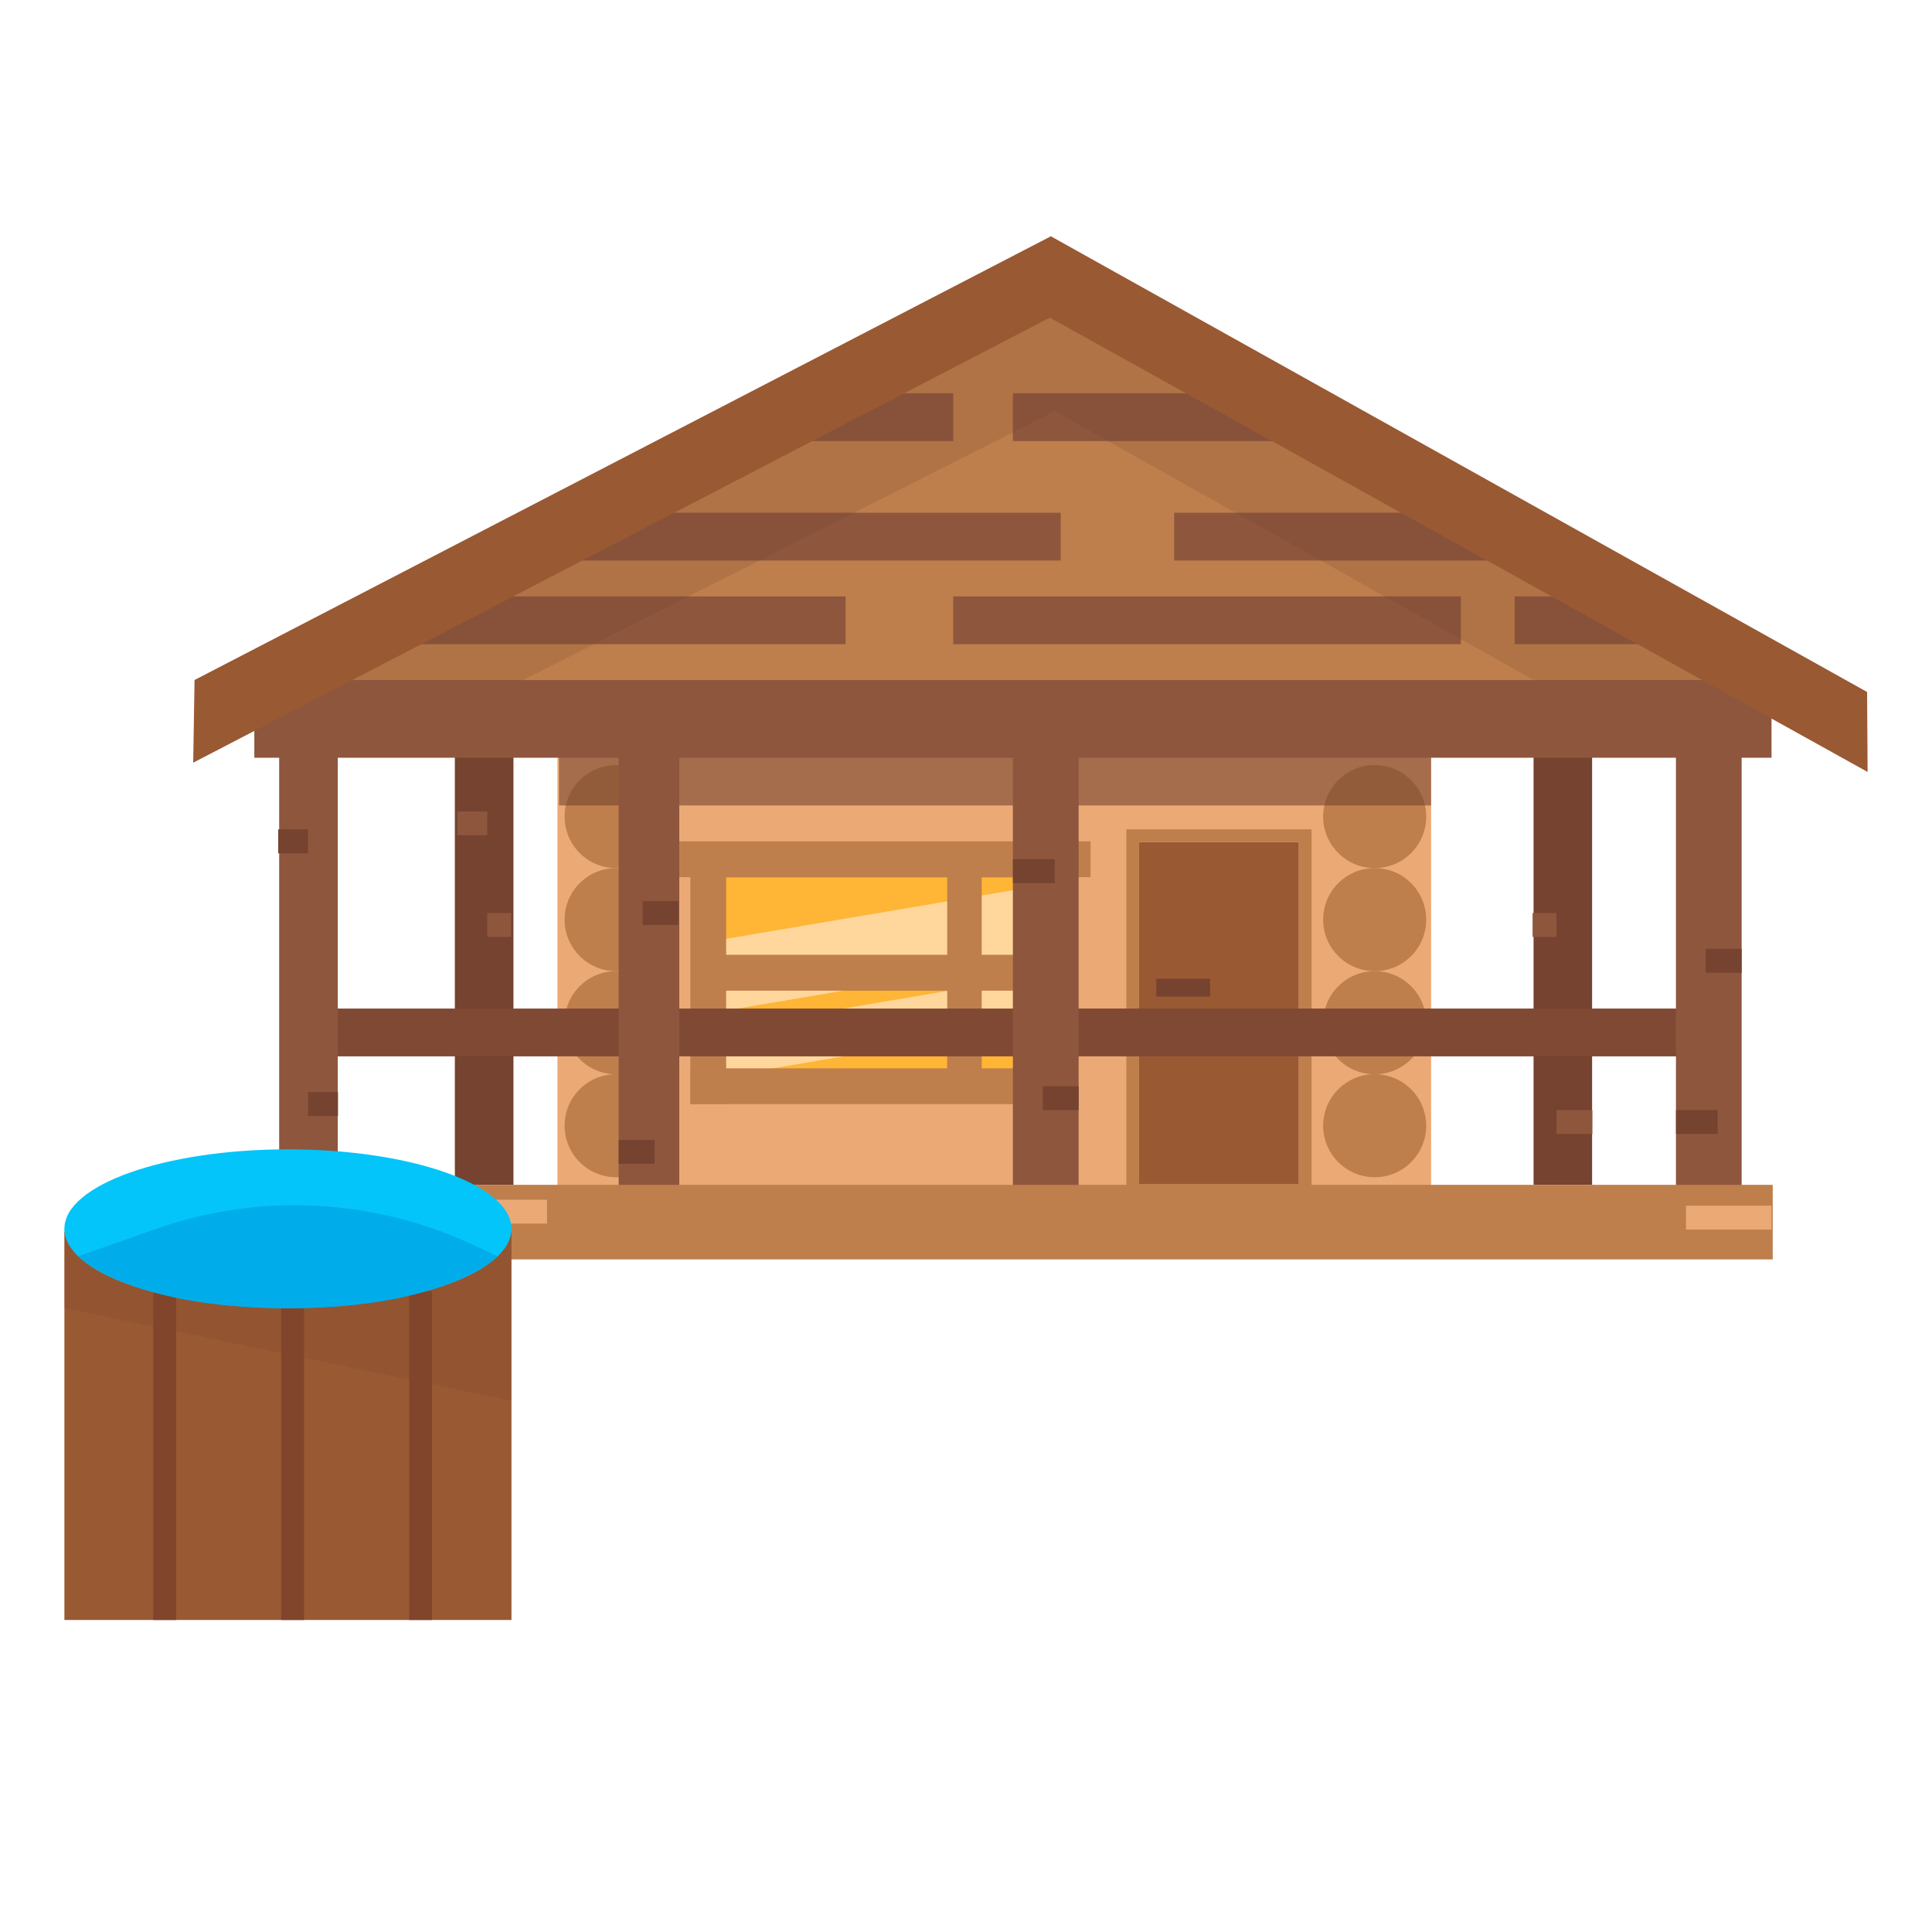 <?xml version="1.0" encoding="utf-8"?>
<!-- Generator: Adobe Illustrator 16.0.0, SVG Export Plug-In . SVG Version: 6.00 Build 0)  -->
<!DOCTYPE svg PUBLIC "-//W3C//DTD SVG 1.1//EN" "http://www.w3.org/Graphics/SVG/1.1/DTD/svg11.dtd">
<svg version="1.1" id="Layer_1" xmlns="http://www.w3.org/2000/svg" xmlns:xlink="http://www.w3.org/1999/xlink" x="0px" y="0px"
	 width="30px" height="30px" viewBox="0 0 30 30" enable-background="new 0 0 30 30" xml:space="preserve">
<g>
	<defs>
		<rect id="SVGID_1_" width="30" height="30"/>
	</defs>
	<clipPath id="SVGID_2_">
		<use xlink:href="#SVGID_1_"  overflow="visible"/>
	</clipPath>
	<rect x="7.063" y="11.487" clip-path="url(#SVGID_2_)" fill="#75432F" width="0.91" height="6.911"/>
	<rect x="23.813" y="11.487" clip-path="url(#SVGID_2_)" fill="#75432F" width="0.909" height="6.911"/>
	<polygon clip-path="url(#SVGID_2_)" fill="#BE7F4C" points="6.268,11.395 5.247,10.374 16.285,4.53 27.972,10.56 25.102,11.35 	"/>
	<rect x="6.175" y="9.261" clip-path="url(#SVGID_2_)" fill="#8E563D" width="6.956" height="0.742"/>
	<rect x="14.801" y="9.261" clip-path="url(#SVGID_2_)" fill="#8E563D" width="7.883" height="0.742"/>
	<rect x="8.587" y="7.962" clip-path="url(#SVGID_2_)" fill="#8E563D" width="7.884" height="0.742"/>
	<rect x="18.232" y="7.962" clip-path="url(#SVGID_2_)" fill="#8E563D" width="5.565" height="0.742"/>
	<rect x="15.728" y="6.107" clip-path="url(#SVGID_2_)" fill="#8E563D" width="4.639" height="0.742"/>
	<rect x="12.019" y="6.107" clip-path="url(#SVGID_2_)" fill="#8E563D" width="2.783" height="0.742"/>
	<rect x="23.52" y="9.261" clip-path="url(#SVGID_2_)" fill="#8E563D" width="1.949" height="0.742"/>
	<g clip-path="url(#SVGID_2_)">
		<defs>
			<rect id="SVGID_3_" width="30" height="30"/>
		</defs>
		<clipPath id="SVGID_4_">
			<use xlink:href="#SVGID_3_"  overflow="visible"/>
		</clipPath>
		<g opacity="0.21" clip-path="url(#SVGID_4_)">
			<g>
				<defs>
					<rect id="SVGID_5_" x="4.994" y="4.902" width="21.548" height="5.905"/>
				</defs>
				<clipPath id="SVGID_6_">
					<use xlink:href="#SVGID_5_"  overflow="visible"/>
				</clipPath>
				<polygon clip-path="url(#SVGID_6_)" fill="#75432F" points="4.994,10.807 16.286,4.902 26.542,10.559 23.813,10.559 
					16.378,6.386 8.123,10.559 				"/>
			</g>
		</g>
	</g>
	<rect x="8.656" y="11.729" clip-path="url(#SVGID_2_)" fill="#EBA975" width="13.566" height="7.579"/>
	<g clip-path="url(#SVGID_2_)">
		<defs>
			<rect id="SVGID_7_" width="30" height="30"/>
		</defs>
		<clipPath id="SVGID_8_">
			<use xlink:href="#SVGID_7_"  overflow="visible"/>
		</clipPath>
		<path clip-path="url(#SVGID_8_)" fill="#BE7F4C" d="M22.146,12.68c0,0.442-0.357,0.8-0.8,0.8c-0.441,0-0.8-0.358-0.8-0.8
			s0.358-0.8,0.8-0.8C21.788,11.88,22.146,12.238,22.146,12.68"/>
		<path clip-path="url(#SVGID_8_)" fill="#BE7F4C" d="M22.146,14.28c0,0.442-0.357,0.8-0.8,0.8c-0.441,0-0.8-0.358-0.8-0.8
			s0.358-0.8,0.8-0.8C21.788,13.48,22.146,13.838,22.146,14.28"/>
		<path clip-path="url(#SVGID_8_)" fill="#BE7F4C" d="M22.146,15.881c0,0.441-0.357,0.8-0.8,0.8c-0.441,0-0.8-0.358-0.8-0.8
			c0-0.442,0.358-0.801,0.8-0.801C21.788,15.08,22.146,15.438,22.146,15.881"/>
		<path clip-path="url(#SVGID_8_)" fill="#BE7F4C" d="M22.146,17.48c0,0.441-0.357,0.8-0.8,0.8c-0.441,0-0.8-0.358-0.8-0.8
			s0.358-0.8,0.8-0.8C21.788,16.681,22.146,17.039,22.146,17.48"/>
		<path clip-path="url(#SVGID_8_)" fill="#BE7F4C" d="M10.367,12.68c0,0.442-0.358,0.8-0.8,0.8c-0.442,0-0.8-0.358-0.8-0.8
			s0.358-0.8,0.8-0.8C10.009,11.88,10.367,12.238,10.367,12.68"/>
		<g opacity="0.59" clip-path="url(#SVGID_8_)">
			<g>
				<defs>
					<rect id="SVGID_9_" x="8.68" y="11.58" width="13.542" height="0.927"/>
				</defs>
				<clipPath id="SVGID_10_">
					<use xlink:href="#SVGID_9_"  overflow="visible"/>
				</clipPath>
				<rect x="8.68" y="11.58" clip-path="url(#SVGID_10_)" fill="#75432F" width="13.542" height="0.927"/>
			</g>
		</g>
		<path clip-path="url(#SVGID_8_)" fill="#BE7F4C" d="M10.367,14.28c0,0.442-0.358,0.8-0.8,0.8c-0.442,0-0.8-0.358-0.8-0.8
			s0.358-0.8,0.8-0.8C10.009,13.48,10.367,13.838,10.367,14.28"/>
		<path clip-path="url(#SVGID_8_)" fill="#BE7F4C" d="M10.367,15.881c0,0.441-0.358,0.8-0.8,0.8c-0.442,0-0.8-0.358-0.8-0.8
			c0-0.442,0.358-0.801,0.8-0.801C10.009,15.08,10.367,15.438,10.367,15.881"/>
		<path clip-path="url(#SVGID_8_)" fill="#BE7F4C" d="M10.367,17.48c0,0.441-0.358,0.8-0.8,0.8c-0.442,0-0.8-0.358-0.8-0.8
			s0.358-0.8,0.8-0.8C10.009,16.681,10.367,17.039,10.367,17.48"/>
		<rect x="17.688" y="13.077" clip-path="url(#SVGID_8_)" fill="#995933" width="2.479" height="5.308"/>
		<path clip-path="url(#SVGID_8_)" fill="#BE7F4C" d="M20.168,18.385h-2.479v-5.309h2.479V18.385z M20.366,12.878h-0.198h-2.48
			h-0.198v0.198v5.309v0.198h0.198h2.48h0.198v-0.198v-5.309V12.878z"/>
		<rect x="10.921" y="13.623" clip-path="url(#SVGID_8_)" fill="#FFB535" width="5.457" height="3.336"/>
		<path clip-path="url(#SVGID_8_)" fill="#BE7F4C" d="M16.378,16.959H10.92v-3.336h5.458V16.959z M16.517,13.484h-0.139H10.92
			h-0.139v0.139v3.336v0.14h0.139h5.458h0.139v-0.14v-3.336V13.484z"/>
		<rect x="10.308" y="13.064" clip-path="url(#SVGID_8_)" fill="#BE7F4C" width="6.626" height="0.557"/>
		<polygon clip-path="url(#SVGID_8_)" fill="#FFD79C" points="16.378,14.826 10.906,15.754 10.906,14.64 16.378,13.713 		"/>
		<polygon clip-path="url(#SVGID_8_)" fill="#FFD79C" points="16.378,15.847 10.906,16.774 10.906,16.032 16.378,15.104 		"/>
		<rect x="10.72" y="13.436" clip-path="url(#SVGID_8_)" fill="#BE7F4C" width="0.556" height="3.708"/>
		<rect x="10.72" y="16.589" clip-path="url(#SVGID_8_)" fill="#BE7F4C" width="5.472" height="0.556"/>
		<rect x="10.865" y="14.826" clip-path="url(#SVGID_8_)" fill="#BE7F4C" width="5.605" height="0.557"/>
		<rect x="14.708" y="13.507" clip-path="url(#SVGID_8_)" fill="#BE7F4C" width="0.536" height="3.545"/>
		<rect x="4.784" y="15.661" clip-path="url(#SVGID_8_)" fill="#7F4934" width="21.796" height="0.742"/>
		<rect x="4.335" y="11.395" clip-path="url(#SVGID_8_)" fill="#8E563D" width="0.91" height="7.609"/>
		<rect x="9.607" y="11.487" clip-path="url(#SVGID_8_)" fill="#8E563D" width="0.941" height="7.517"/>
		<rect x="15.728" y="11.487" clip-path="url(#SVGID_8_)" fill="#8E563D" width="1.021" height="7.517"/>
		<rect x="26.024" y="11.395" clip-path="url(#SVGID_8_)" fill="#8E563D" width="1.02" height="7.609"/>
		<rect x="3.949" y="10.56" clip-path="url(#SVGID_8_)" fill="#8E563D" width="23.559" height="1.206"/>
		<rect x="3.956" y="18.398" clip-path="url(#SVGID_8_)" fill="#BE7F4C" width="23.571" height="1.158"/>
		<polygon clip-path="url(#SVGID_8_)" fill="#995933" points="29,11.987 16.301,4.932 3,11.843 3.021,10.559 16.318,3.669 
			28.992,10.745 		"/>
		<rect x="17.955" y="15.198" clip-path="url(#SVGID_8_)" fill="#75432F" width="0.834" height="0.277"/>
		<rect x="3.949" y="18.629" clip-path="url(#SVGID_8_)" fill="#EBA975" width="2.69" height="0.371"/>
		<rect x="7.659" y="18.629" clip-path="url(#SVGID_8_)" fill="#EBA975" width="0.835" height="0.371"/>
		<rect x="4.32" y="12.879" clip-path="url(#SVGID_8_)" fill="#75432F" width="0.464" height="0.371"/>
		<rect x="4.785" y="16.959" clip-path="url(#SVGID_8_)" fill="#75432F" width="0.463" height="0.371"/>
		<rect x="9.607" y="17.701" clip-path="url(#SVGID_8_)" fill="#75432F" width="0.557" height="0.371"/>
		<rect x="9.978" y="13.991" clip-path="url(#SVGID_8_)" fill="#75432F" width="0.557" height="0.371"/>
		<rect x="15.729" y="13.342" clip-path="url(#SVGID_8_)" fill="#75432F" width="0.649" height="0.371"/>
		<rect x="7.102" y="12.6" clip-path="url(#SVGID_8_)" fill="#8E563D" width="0.464" height="0.371"/>
		<rect x="7.566" y="14.177" clip-path="url(#SVGID_8_)" fill="#8E563D" width="0.371" height="0.371"/>
		<rect x="23.798" y="14.177" clip-path="url(#SVGID_8_)" fill="#8E563D" width="0.371" height="0.371"/>
		<rect x="24.169" y="17.237" clip-path="url(#SVGID_8_)" fill="#8E563D" width="0.557" height="0.371"/>
		<rect x="16.192" y="16.867" clip-path="url(#SVGID_8_)" fill="#75432F" width="0.557" height="0.37"/>
		<rect x="26.025" y="17.237" clip-path="url(#SVGID_8_)" fill="#75432F" width="0.647" height="0.371"/>
		<rect x="26.487" y="14.733" clip-path="url(#SVGID_8_)" fill="#75432F" width="0.557" height="0.371"/>
		<rect x="26.18" y="18.722" clip-path="url(#SVGID_8_)" fill="#EBA975" width="1.328" height="0.371"/>
		<rect x="1" y="19.126" clip-path="url(#SVGID_8_)" fill="#995933" width="6.942" height="6.029"/>
		<rect x="2.38" y="20.046" clip-path="url(#SVGID_8_)" fill="#81452B" width="0.355" height="5.109"/>
		<rect x="4.367" y="20.046" clip-path="url(#SVGID_8_)" fill="#81452B" width="0.355" height="5.109"/>
		<rect x="6.354" y="20.046" clip-path="url(#SVGID_8_)" fill="#81452B" width="0.355" height="5.109"/>
		<g opacity="0.24" clip-path="url(#SVGID_8_)">
			<g>
				<defs>
					<rect id="SVGID_11_" x="1" y="19.08" width="6.942" height="2.672"/>
				</defs>
				<clipPath id="SVGID_12_">
					<use xlink:href="#SVGID_11_"  overflow="visible"/>
				</clipPath>
				<polygon clip-path="url(#SVGID_12_)" fill="#81452B" points="1,19.08 1,20.313 7.942,21.752 7.942,19.08 				"/>
			</g>
		</g>
		<path clip-path="url(#SVGID_8_)" fill="#03C5F9" d="M7.942,19.08c0,0.682-1.554,1.233-3.471,1.233S1,19.762,1,19.08
			c0-0.681,1.554-1.233,3.471-1.233S7.942,18.399,7.942,19.08"/>
		<path clip-path="url(#SVGID_8_)" fill="#00ADEA" d="M1.214,19.508l1.201-0.423c0.695-0.245,1.428-0.37,2.166-0.37
			c0.95,0,1.889,0.208,2.751,0.609l0.396,0.184c0,0-0.791,0.806-3.257,0.806C2.005,20.313,1.214,19.508,1.214,19.508"/>
	</g>
</g>
</svg>
